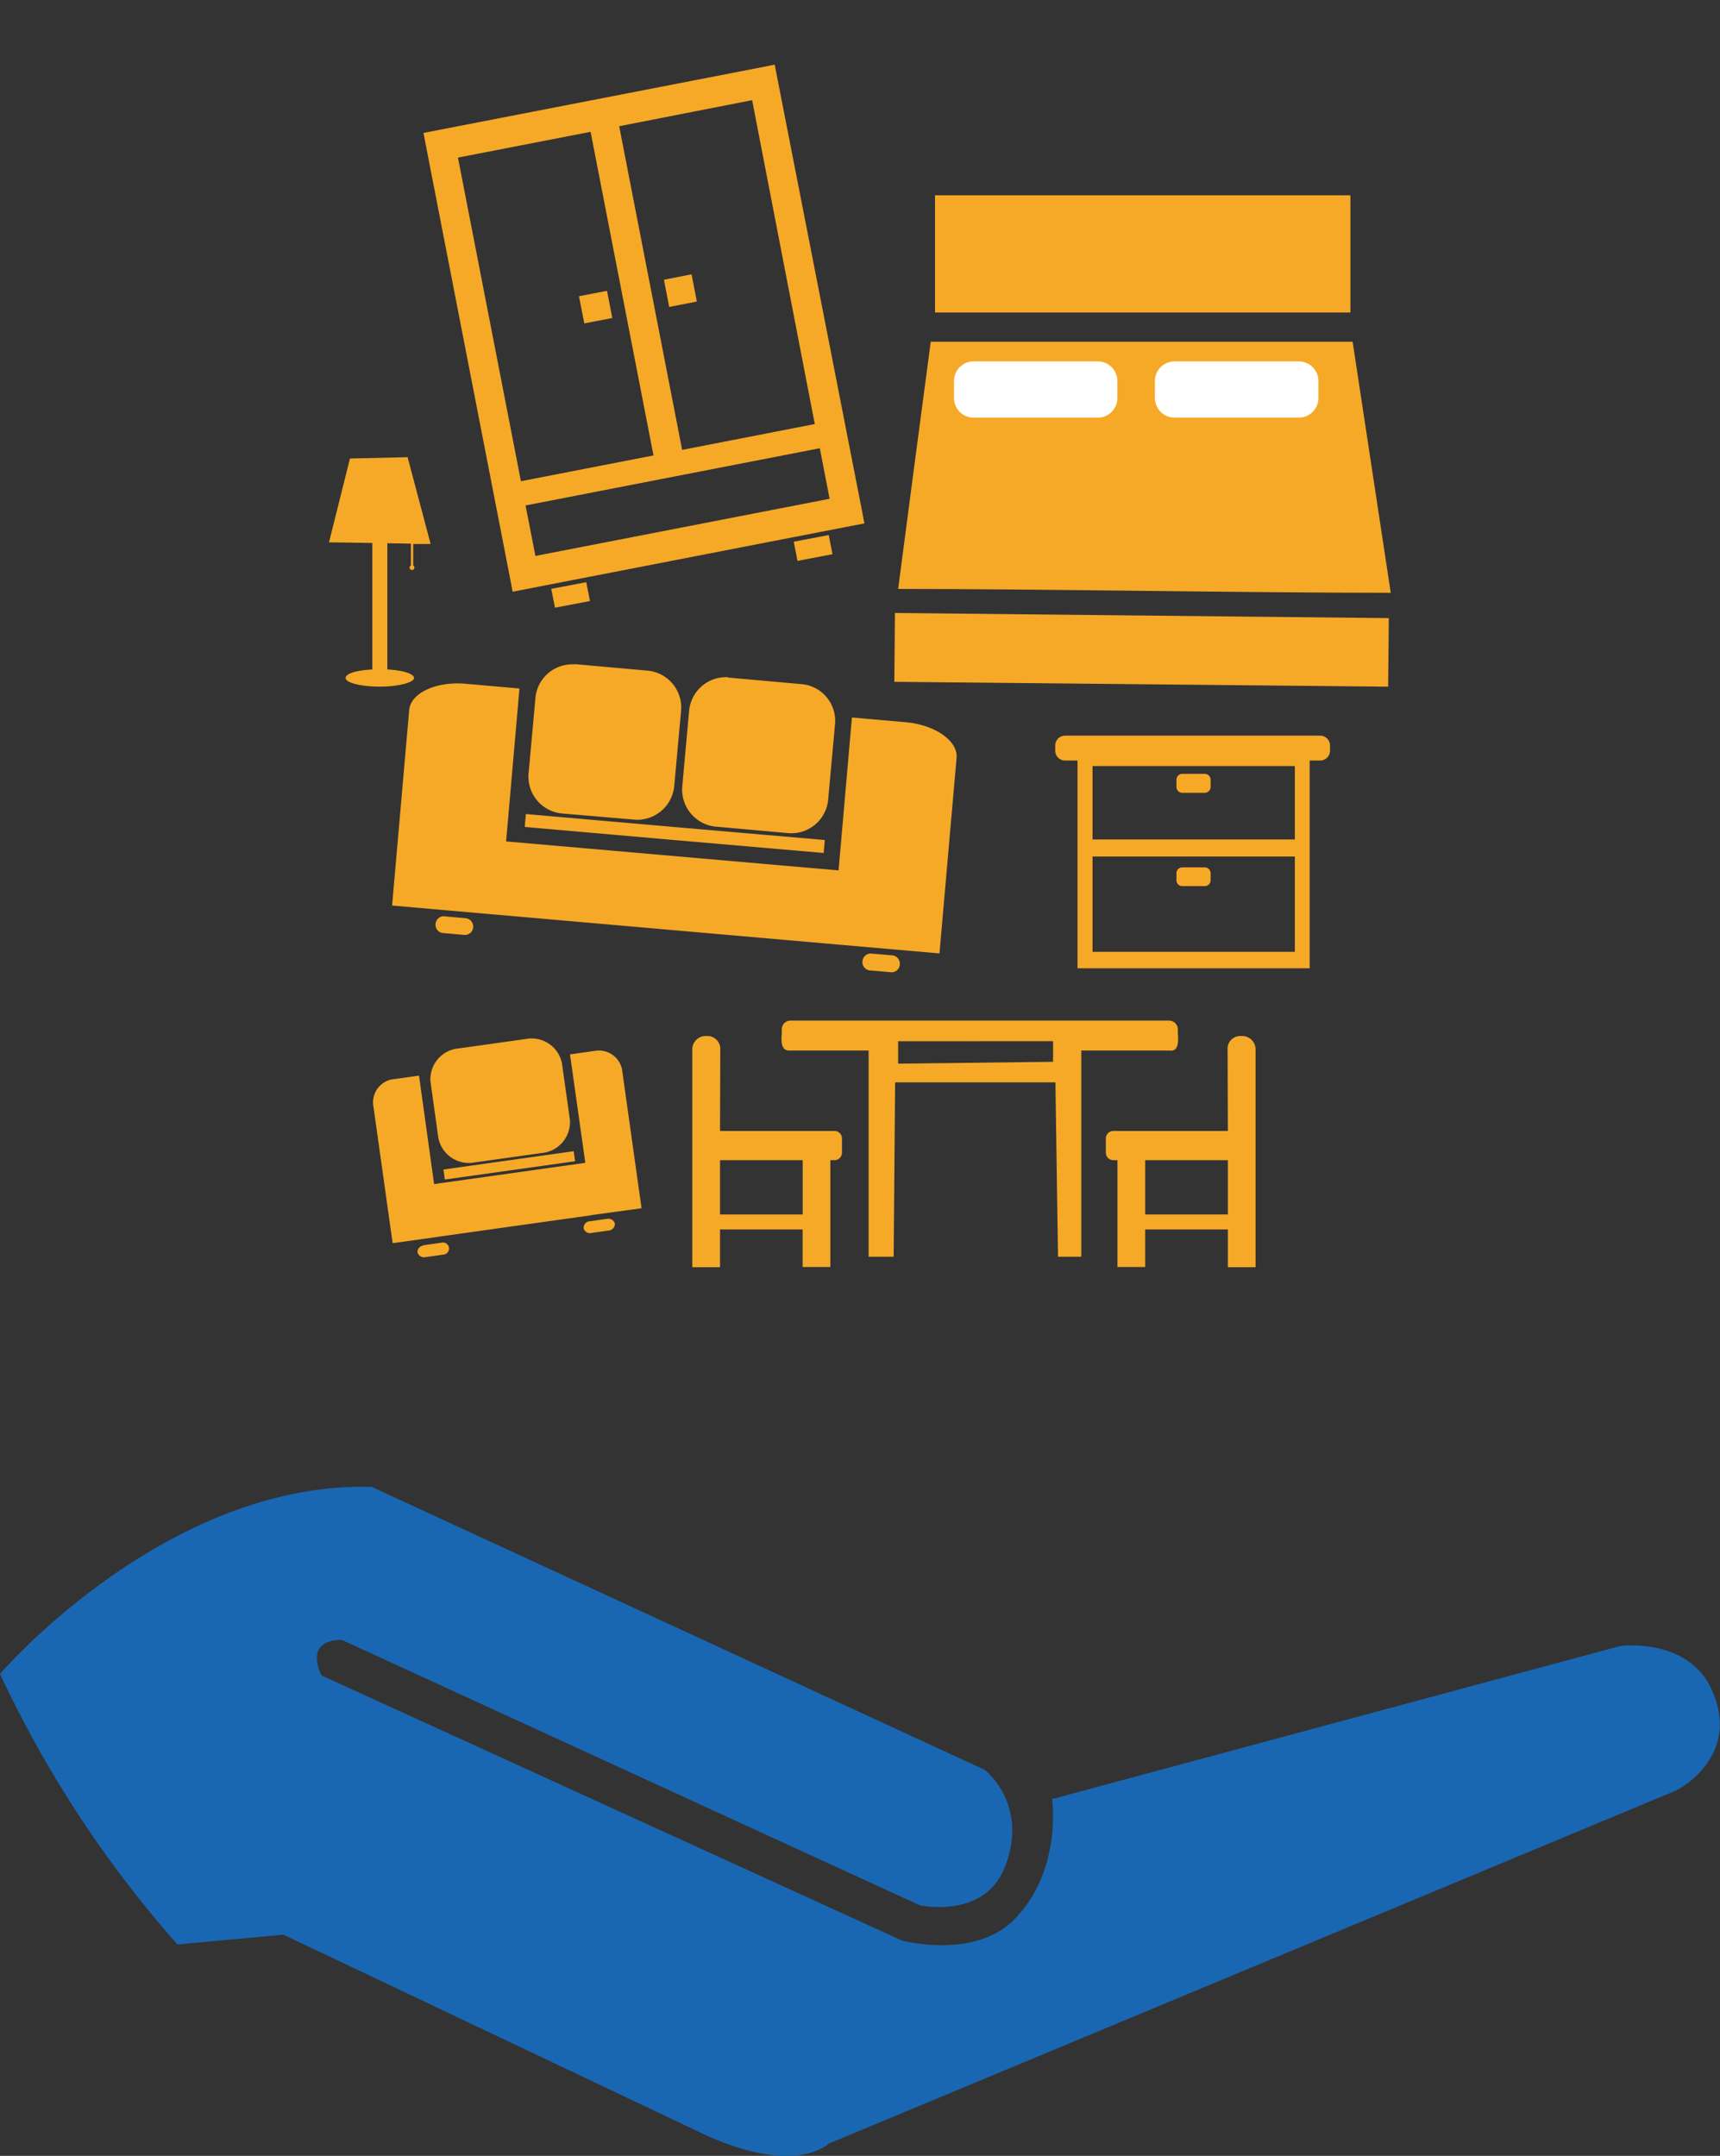 <svg id="Capa_1" data-name="Capa 1" xmlns="http://www.w3.org/2000/svg" viewBox="0 0 257.54 322.83"><rect x="0" y="0" width="257.54" height="322.83" fill="#333333" stroke="none"/><defs><style>.cls-1{fill:#f6a927;}.cls-2{fill:#fff;}.cls-3{fill:#1967b2;}</style></defs><title>proteccion-mueble</title><path class="cls-1" d="M85.94,99.44l11.18,1a5.55,5.55,0,0,1,4.85,6.1l-1,11a5.57,5.57,0,0,1-5.83,5.21L84,121.8a5.54,5.54,0,0,1-4.84-6.14l1-11a5.53,5.53,0,0,1,5.83-5.17m-7.25,22.41,21.64,1.89,23.12,2-.17,1.94-23.11-2-21.65-1.9ZM66.55,137.22l3.19.28a1.26,1.26,0,0,1,1.11,1.36A1.23,1.23,0,0,1,69.52,140l-3.19-.28a1.23,1.23,0,0,1-1.11-1.37,1.25,1.25,0,0,1,1.33-1.15m63.88,5.59,3.24.28a1.25,1.25,0,0,1,1.06,1.36,1.22,1.22,0,0,1-1.29,1.16l-3.23-.28a1.24,1.24,0,0,1-1.07-1.37,1.25,1.25,0,0,1,1.29-1.15M109,101.46l11.18,1a5.52,5.52,0,0,1,4.84,6.1l-1,11a5.55,5.55,0,0,1-5.83,5.21l-11.18-1a5.58,5.58,0,0,1-4.84-6.14l1-11.05a5.55,5.55,0,0,1,5.83-5.17m26.56,6.73-8-.7-2,22.9L75.78,126l2-22.9-8.07-.71c-4.42-.39-8.22,1.4-8.44,3.92l-2.56,29.29,14.33,1.26,1.77.15,49,4.29.8.07,16.06,1.4,2.56-29.29c.22-2.53-3.21-4.94-7.62-5.33"/><path class="cls-1" d="M82.54,88.18l5.24-1L88.34,90,83.1,91Zm36.31-7.06,5.24-1,.56,2.87-5.24,1ZM86.69,44.36l4.2-.81.79,4.07-4.19.81Zm12.72-2.47,4.14-.81.79,4.08-4.14.8Zm23.34,25.23L78.69,75.69l1.48,7.56,44.05-8.56Zm-20.61.25L122,63.5,112.62,15,92.71,18.9ZM78,72.06,97.85,68.2,88.43,19.74,68.57,23.6ZM65.55,19.49l48.34-9.39L116,9.68l.44,2.28L129,76.14l.43,2.24-2.14.41L78.9,88.19l-2.14.42-.43-2.24L63.85,22.19l-.44-2.28Z"/><path class="cls-1" d="M52.4,68.66l8.63-.2,3.45,13-2.61,0v3.21a.39.39,0,0,1,.18.34.36.36,0,1,1-.52-.34V81.41L58,81.35v18.9c2.3.12,4,.64,4,1.28s-2.28,1.29-5.12,1.29-5.13-.58-5.13-1.29,1.74-1.16,4-1.28V81.31l-6.49-.1Z"/><path class="cls-1" d="M139.36,51.17h63.17l5.71,37.6c-22,0-51.74-.58-73.76-.58q2.42-18.51,4.88-37M134,91.79l73.95.77-.1,10.27-73.94-.73Zm15.66-37.1h18.39v6.43H149.68Zm24.1,0h18.43v6.43H173.78ZM140,29.24h62.2V46.8H140Z"/><path class="cls-2" d="M145.84,54.12a2.94,2.94,0,0,0-3,3v2.42a2.94,2.94,0,0,0,3,3h18.47a2.94,2.94,0,0,0,3-3V57.12a2.94,2.94,0,0,0-3-3Z"/><path class="cls-2" d="M175.93,54.12a2.94,2.94,0,0,0-3,3v2.42a2.94,2.94,0,0,0,3,3h18.48a2.94,2.94,0,0,0,3-3V57.12a2.94,2.94,0,0,0-3-3Z"/><path class="cls-1" d="M120.19,173.73H107.81v8.13h12.38Zm51.28,0h12.38v8.13H171.47Zm12.38-4.37h-17.2a1.12,1.12,0,0,0-1.07,1.12v2.13a1.12,1.12,0,0,0,1.07,1.12h.67v16h4.15V184.1h12.38v5.66H188V157.14a2,2,0,0,0-2-2h-.34a1.89,1.89,0,0,0-1.85,2Zm-26.17-13.45V159l-23.2.28,0-3.36Zm-39.39,1.4h11.77v30.88h3.75l.22-26.11h24l.39,26.11h3.48V157.31h13.17c1.68.28,1.29-2,1.29-2.74v-.4a1.32,1.32,0,0,0-1.29-1.34H118.29a1.31,1.31,0,0,0-1.23,1.34v.4c0,.72-.4,2.85,1.23,2.74m-10.48,12.05H125a1.12,1.12,0,0,1,1.07,1.12v2.13a1.12,1.12,0,0,1-1.07,1.12h-.67v16h-4.15V184.1H107.81v5.66h-4.15V157.14a2,2,0,0,1,1.91-2H106a1.92,1.92,0,0,1,1.85,2Z"/><path class="cls-1" d="M68.65,157l10.06-1.41a4.63,4.63,0,0,1,5.43,3.63l1.19,8.44a4.65,4.65,0,0,1-4.22,5l-10.06,1.41a4.65,4.65,0,0,1-5.41-3.64L64.46,162a4.63,4.63,0,0,1,4.19-5M66.4,175.13l19.5-2.74.21,1.5-19.5,2.74Zm-3,11.34,2.69-.38a.91.91,0,1,1,.25,1.79l-2.69.38a1,1,0,0,1-1.14-.75,1,1,0,0,1,.89-1m24.85-3.62,2.69-.38a1,1,0,0,1,1.13.75,1,1,0,0,1-.88,1l-2.69.38a.94.94,0,0,1-1.11-.76,1,1,0,0,1,.86-1M59.06,161.59l3.68-.52L65,177.31l22.64-3.18-2.29-16.24,3.68-.52a3.53,3.53,0,0,1,4.11,2.78l2.92,20.78-7.32,1v0a1.36,1.36,0,0,1-.35.07l-22.28,3.13-.79.12-6.53.91-2.92-20.78a3.51,3.51,0,0,1,3.18-3.8"/><path class="cls-1" d="M193.88,128.26H163.59v14.27h30.29Zm-30.29-2.55h30.29v-11H163.59ZM177,115.88h3.41a.89.89,0,0,1,.86.92v1a.89.89,0,0,1-.86.92H177a.89.89,0,0,1-.85-.92v-1a.89.89,0,0,1,.85-.92m0,14h3.41a.9.9,0,0,1,.86.92v1a.87.87,0,0,1-.86.89H177a.87.87,0,0,1-.85-.89v-1a.89.89,0,0,1,.85-.92m19.1-16V145H161.34V113.89h-1.92a1.49,1.49,0,0,1-1.42-1.54v-.68a1.49,1.49,0,0,1,1.42-1.51H197.7a1.49,1.49,0,0,1,1.45,1.51v.68a1.49,1.49,0,0,1-1.45,1.54Z"/><path class="cls-3" d="M103.75,318.81c15,7.5,20.29,2.21,20.29,2.21l127-52.93s9.78-4.89,5.29-15c-3.53-7.94-13.67-6.62-13.67-6.62l-85.13,22.94s1.57,10.78-5.73,18.08c-6,6-16.76,3.09-16.76,3.09l-86.9-39.69c-2.64-5.74,3.09-5.3,3.09-5.3l86.45,39.7s9.71,2.2,12.79-5.73c3.68-9.47-3.08-14.56-3.08-14.56L55.67,222.66c-30.87-.89-55.67,28-55.67,28a169.28,169.28,0,0,0,26.57,40.52l15.87-1.47Z"/></svg>